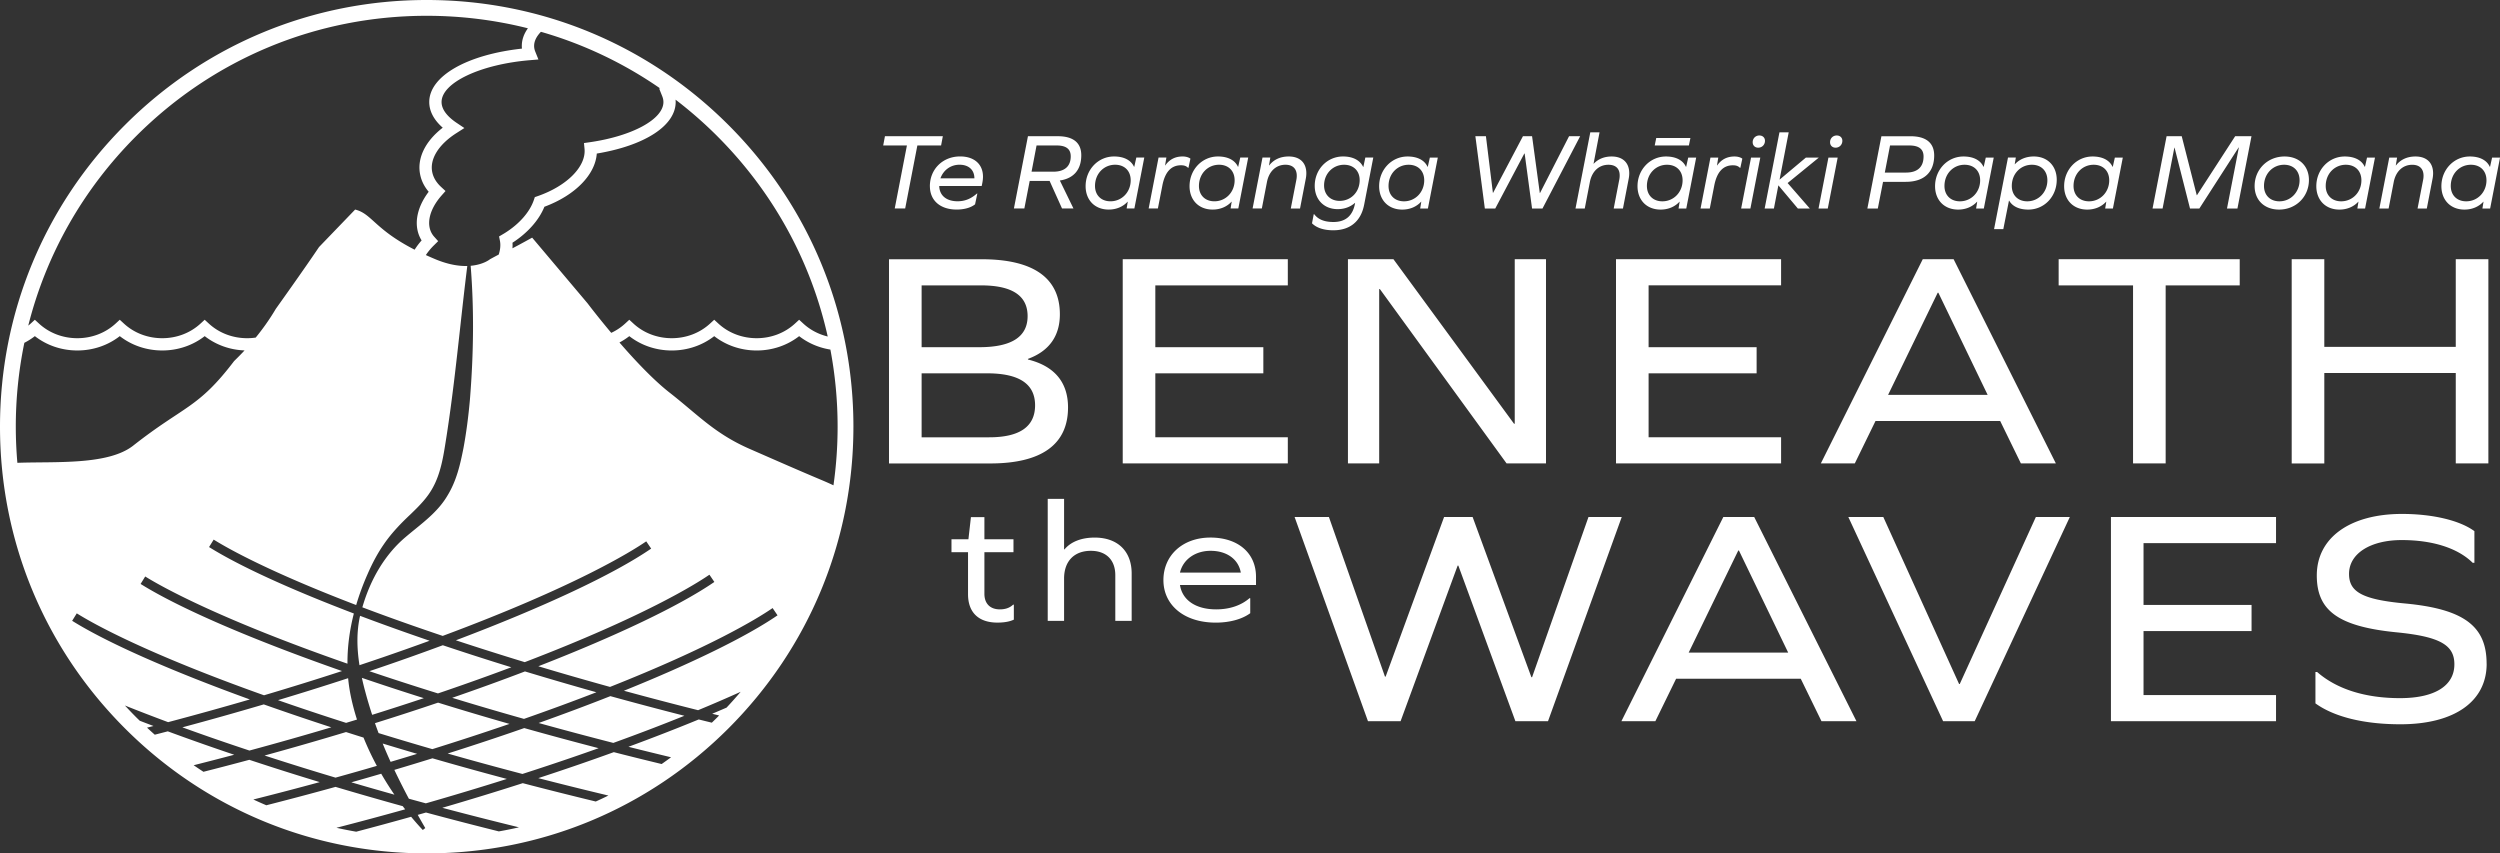 <svg fill="#FFF" xmlns="http://www.w3.org/2000/svg" data-name="Layer 2" viewBox="0 0 1424.21 486.18"><rect x="0" y="0" width="1424.21" height="486.18" fill="#333333" stroke="none"/><path d="M608.44 232.13c0-14.54-7.93-23.65-22.84-27.33v-.35c12-4.38 18.19-12.96 18.19-25.4 0-20.85-15.29-31.36-44.51-31.36h-52.83v116.33h57.67c29.03 0 44.32-10.69 44.32-31.88Zm-83.41-69.55h33.87c17.61 0 26.51 5.78 26.51 17.52s-9.1 17.69-27.48 17.69h-32.9v-35.21Zm0 86.54v-36.44h37.35c18.38 0 27.29 6.13 27.29 18.22s-8.71 18.22-26.13 18.22h-38.51ZM639.6 147.68h94.05v14.89h-75.48v35.21h61.54v14.89h-61.54v36.44h75.48V264H639.6V147.67Zm223.33 0h17.8v116.33h-22.45l-72.19-99.33h-.39v99.33h-17.8V147.68h25.93l68.7 93.73h.39v-93.73Zm76.25 14.89v35.21h61.54v14.89h-61.54v36.44h75.48V264h-94.05V147.67h94.05v14.89h-75.48Zm156.18-14.89-58.06 116.33h19.35l11.8-24.18h71.02l11.8 24.18h19.93l-58.25-116.33h-17.61Zm-19.74 77.26 28.25-58.16h.39l28.06 58.16h-56.7Zm139.54-62.37h-42.38v-14.89h103.15v14.89h-42.19v101.44h-18.58V162.57Zm183.85-14.89h18.58v116.33h-18.58V212.5h-74.89v51.51h-18.58V147.68h18.58v49.93h74.89v-49.93ZM577.13 344.46h.44V353c-2.3 1.09-5.38 1.69-9.32 1.69-10.75 0-16.78-5.76-16.78-16.18v-23.93h-9.43v-7.35h9.65l1.43-12.61h7.68v12.61h16.56v7.35H560.8v23.73c0 5.56 3.29 8.84 8.77 8.84 2.85 0 5.48-.69 7.57-2.68Zm67.56-17.77v27.01h-9.32v-26.01c0-8.74-5.27-13.9-13.93-13.9-9.54 0-15.25 5.96-15.25 15.79v24.13h-9.32v-69.5h9.32V313h.22c3.62-4.37 9.65-6.75 17.22-6.75 13.05 0 21.06 7.74 21.06 20.45Zm44.85-20.45c-15.68 0-26.76 10.03-26.76 24.23s11.74 24.23 29.83 24.23c8.01 0 15.03-1.98 19.63-5.36v-8.54h-.44c-4.83 4.17-11.41 6.35-18.97 6.35-11.63 0-19.3-5.26-20.62-13.9h43.32v-4.67c0-13.5-10.2-22.34-25.99-22.34Zm-17.33 19.96c1.75-7.45 8.66-12.41 17.44-12.41 9.32 0 15.9 4.86 17.22 12.41h-34.66Zm251.67-31.67-42 116.33H863.3l-32.51-88.65h-.39l-32.51 88.65h-18.58l-41.8-116.33h19.55l31.93 90.92h.39l33.29-90.92h16.26l33.48 91.27h.39l32.13-91.27h18.97Zm57.87 0-58.06 116.33h19.35l11.81-24.18h71.02l11.8 24.18h19.93l-58.25-116.33h-17.61Zm-19.74 77.26 28.25-58.16h.39l28.06 58.16h-56.7Zm197.79-77.26h19.35l-54.19 116.33h-18l-53.99-116.33h19.93l43.16 95.13h.39l43.35-95.13Zm42.77 0h94.05v14.89h-75.48v35.21h61.54v14.89h-61.54v36.44h75.48v14.89h-94.05V294.52Zm214.04 83.57c0 21.55-18.38 34.51-49.16 34.51-20.71 0-37.74-4.2-48.38-11.91v-17.87h.97c11.22 9.81 27.48 14.89 47.22 14.89s30.96-7.01 30.96-19.27c0-10.86-7.94-15.77-32.9-18.22-33.67-3.33-45.48-12.61-45.48-32.41 0-21.37 18.77-35.04 48.57-35.04 17.42 0 32.9 3.68 41.22 9.81v18.04h-.97c-8.51-8.41-22.84-12.96-40.45-12.96s-30 7.53-30 19.27c0 10.16 7.35 14.54 31.54 16.82 34.45 3.15 46.83 13.31 46.83 34.34ZM516.67 82.86h-13.52l.99-5.27h32.98l-.99 5.27h-13.52l-6.94 35.9h-5.95l6.94-35.9Zm13.08 23.25c0 8 5.77 13.27 15.25 13.27 4.15 0 8-.99 10.48-2.98l1.3-6.14h-.25c-3.47 3.04-6.88 4.4-11.04 4.4-6.32 0-10.29-3.29-10.42-8.68h24.18c.56-2.48.74-3.97.74-5.33 0-7.07-4.96-11.53-13.02-11.53-9.92 0-17.24 7.25-17.24 16.99Zm16.86-12.27c5.27 0 8.49 2.98 8.49 7.75h-19.34c1.67-4.65 5.77-7.75 10.85-7.75Zm39.99 9.24h11.35l7.07 15.68h6.51l-7.75-15.93c7.94-1.18 12.21-6.2 12.21-14.38 0-7.13-4.59-10.85-13.39-10.85h-16.99l-8 41.17h5.95l3.04-15.68Zm3.91-20.21h11.41c5.46 0 8.06 2.05 8.06 6.2 0 5.58-3.35 8.74-9.92 8.74h-12.4l2.85-14.94Zm41.1 36.52c4.4 0 8.18-1.67 10.73-4.46h.12l-.62 3.84h4.4l5.64-29.01h-4.53l-1.18 5.27h-.12c-1.67-3.66-5.58-5.89-11.41-5.89-9.05 0-16.18 7.5-16.18 16.92 0 7.87 5.21 13.33 13.14 13.33Zm3.66-25.54c5.39 0 8.87 3.53 8.87 8.87 0 6.7-5.02 11.96-11.53 11.96-5.33 0-8.8-3.53-8.8-8.74 0-7.01 5.08-12.09 11.47-12.09Zm24.37 24.92h-5.27l5.64-29.01h4.46l-.74 4.46h.12c2.36-3.35 5.58-5.08 9.86-5.08 2.11 0 3.66.62 4.46 1.24l-1.12 5.21h-.25c-1.05-1.05-2.23-1.43-4.03-1.43-5.58 0-9.11 3.84-10.6 11.59l-2.54 13.02Zm31.18.62c4.4 0 8.18-1.67 10.73-4.46h.12l-.62 3.84h4.4l5.64-29.01h-4.53l-1.18 5.27h-.12c-1.67-3.66-5.58-5.89-11.41-5.89-9.05 0-16.18 7.5-16.18 16.92 0 7.87 5.21 13.33 13.14 13.33Zm3.66-25.54c5.39 0 8.87 3.53 8.87 8.87 0 6.7-5.02 11.96-11.53 11.96-5.33 0-8.8-3.53-8.8-8.74 0-7.01 5.08-12.09 11.47-12.09Zm44.02 8.68c.19-.87.25-1.67.25-2.42 0-3.97-2.29-6.26-6.45-6.26-5.33 0-9.36 3.72-10.54 9.86l-2.91 15.06h-5.27l5.64-29.01h4.46l-.74 4.46h.12c2.54-3.29 6.32-5.08 11.1-5.08 6.39 0 10.04 3.6 10.04 9.55 0 1.05-.12 2.23-.37 3.41l-3.22 16.68h-5.27l3.16-16.24Zm38.63 14.14 5.21-26.91h-4.53l-1.12 5.33h-.12c-1.74-3.66-5.64-5.95-11.47-5.95-8.99 0-16.12 7.32-16.12 16.74 0 7.75 5.21 13.27 13.08 13.27 3.91 0 7.25-1.3 9.8-3.53h.12c-1.18 7-5.15 10.85-12.34 10.85-5.33 0-8.8-1.55-10.97-4.46h-.25l-.99 5.21c2.42 2.42 6.39 3.97 12.15 3.97 9.67 0 15.75-5.27 17.54-14.51Zm-13.95-2.23c-5.33 0-8.87-3.6-8.87-8.8 0-6.76 5.08-11.78 11.41-11.78 5.39 0 8.87 3.53 8.87 8.74 0 6.82-5.02 11.84-11.41 11.84Zm35.65 4.96c4.4 0 8.18-1.67 10.73-4.46h.12l-.62 3.84h4.4l5.64-29.01h-4.53l-1.18 5.27h-.12c-1.67-3.66-5.58-5.89-11.41-5.89-9.05 0-16.18 7.5-16.18 16.92 0 7.87 5.21 13.33 13.14 13.33Zm3.66-25.54c5.39 0 8.87 3.53 8.87 8.87 0 6.7-5.02 11.96-11.53 11.96-5.33 0-8.8-3.53-8.8-8.74 0-7.01 5.08-12.09 11.47-12.09Zm43.4 24.92-5.39-41.17h6.01l3.97 32.24h.12l16.99-32.24h5.21l4.4 32.36h.12l16.55-32.36h6.32l-21.45 41.17h-5.95l-4.22-31.31h-.19l-16.55 31.31h-5.95Zm51.65 0 8.43-43.4h5.27l-3.41 17.86h.12c2.54-2.67 6.01-4.09 10.17-4.09 6.38 0 10.04 3.6 10.04 9.55 0 1.05-.12 2.23-.37 3.41l-3.22 16.68h-5.27l3.16-16.37c.19-.87.25-1.67.25-2.48 0-3.91-2.29-6.08-6.45-6.08-5.33 0-9.36 3.72-10.54 9.86l-2.91 15.06h-5.27Zm64.6-35.9h-19.47l.87-4.28h19.47l-.87 4.28Zm-16.12 36.52c4.4 0 8.18-1.67 10.73-4.46h.12l-.62 3.84h4.4l5.64-29.01h-4.53l-1.18 5.27h-.12c-1.67-3.66-5.58-5.89-11.41-5.89-9.05 0-16.18 7.5-16.18 16.92 0 7.87 5.21 13.33 13.14 13.33Zm3.66-25.54c5.39 0 8.87 3.53 8.87 8.87 0 6.7-5.02 11.96-11.53 11.96-5.33 0-8.8-3.53-8.8-8.74 0-7.01 5.08-12.09 11.47-12.09Zm24.37 24.92h-5.27l5.64-29.01h4.46l-.74 4.46h.12c2.36-3.35 5.58-5.08 9.86-5.08 2.11 0 3.66.62 4.46 1.24l-1.12 5.21h-.25c-1.05-1.05-2.23-1.43-4.03-1.43-5.58 0-9.11 3.84-10.6 11.59l-2.54 13.02Zm24.43-37.76c0-2.29 1.74-3.84 3.78-3.84 1.92 0 3.22 1.24 3.22 3.04 0 2.23-1.67 3.91-3.84 3.91-1.92 0-3.16-1.3-3.16-3.1Zm-6.57 37.76 5.64-29.01h5.27l-5.64 29.01h-5.27Zm13.39 0 8.43-43.4h5.27l-5.21 26.97 15-12.58h7.38l-17.79 14.51 12.65 14.51h-6.82l-11.1-13.21-2.54 13.21h-5.27Zm37.26-37.76c0-2.29 1.74-3.84 3.78-3.84 1.92 0 3.22 1.24 3.22 3.04 0 2.23-1.67 3.91-3.84 3.91-1.92 0-3.16-1.3-3.16-3.1Zm-6.57 37.76 5.64-29.01h5.27l-5.64 29.01h-5.27Zm36.76-15.19h12.89c11.28 0 16.24-6.2 16.24-15 0-7.19-4.65-10.97-13.45-10.97h-16.62l-8 41.17h5.95l2.98-15.19Zm3.97-20.71h11.04c5.46 0 8.06 2.11 8.06 6.26 0 6.01-3.47 9.17-9.98 9.17h-12.09l2.98-15.44Zm38.81 36.52c4.4 0 8.18-1.67 10.73-4.46h.12l-.62 3.84h4.4l5.64-29.01h-4.53l-1.18 5.27h-.12c-1.67-3.66-5.58-5.89-11.41-5.89-9.05 0-16.18 7.5-16.18 16.92 0 7.87 5.21 13.33 13.14 13.33Zm3.66-25.54c5.39 0 8.87 3.53 8.87 8.87 0 6.7-5.02 11.96-11.53 11.96-5.33 0-8.8-3.53-8.8-8.74 0-7.01 5.08-12.09 11.47-12.09Zm25.29 20.46h.12c1.8 3.16 5.52 5.08 10.91 5.08 9.11 0 16.18-7.44 16.18-16.99 0-7.81-5.21-13.27-13.08-13.27-4.4 0-8.18 1.61-10.73 4.4h-.12l.62-3.78h-4.46l-7.94 40.79h5.27l3.22-16.24Zm13.08-20.46c5.33 0 8.8 3.53 8.8 8.87 0 6.7-5.02 11.96-11.47 11.96-5.33 0-8.8-3.53-8.8-8.74 0-7.01 5.08-12.09 11.47-12.09Zm31.5 25.54c4.4 0 8.18-1.67 10.73-4.46h.12l-.62 3.84h4.4l5.64-29.01h-4.53l-1.18 5.27h-.12c-1.67-3.66-5.58-5.89-11.41-5.89-9.05 0-16.18 7.5-16.18 16.92 0 7.87 5.21 13.33 13.14 13.33Zm3.66-25.54c5.39 0 8.87 3.53 8.87 8.87 0 6.7-5.02 11.96-11.53 11.96-5.33 0-8.8-3.53-8.8-8.74 0-7.01 5.08-12.09 11.47-12.09Zm39.25 24.92h-5.7l8-41.17h8.62l8.56 33.6h.12l21.76-33.6h9.3l-8 41.17h-5.95l6.76-34.78h-.12l-22.38 34.78h-5.33l-8.8-34.66h-.12l-6.7 34.66Zm83.39-16.24c0-7.94-5.52-13.39-13.89-13.39-9.67 0-17.05 7.32-17.05 16.86 0 7.94 5.52 13.39 13.95 13.39 9.61 0 16.99-7.32 16.99-16.86Zm-16.8 12.15c-5.33 0-8.8-3.53-8.8-8.74 0-7.01 5.08-12.09 11.47-12.09 5.33 0 8.8 3.53 8.8 8.87 0 6.51-4.84 11.96-11.47 11.96Zm34.16 4.71c4.4 0 8.18-1.67 10.73-4.46h.12l-.62 3.84h4.4l5.64-29.01h-4.53l-1.18 5.27h-.12c-1.67-3.66-5.58-5.89-11.41-5.89-9.05 0-16.18 7.5-16.18 16.92 0 7.87 5.21 13.33 13.14 13.33Zm3.66-25.54c5.39 0 8.87 3.53 8.87 8.87 0 6.7-5.02 11.96-11.53 11.96-5.33 0-8.8-3.53-8.8-8.74 0-7.01 5.08-12.09 11.47-12.09Zm24.37 24.92h-5.27l5.64-29.01h4.46l-.74 4.46h.12c2.54-3.29 6.32-5.08 11.1-5.08 6.39 0 10.04 3.6 10.04 9.55 0 1.05-.12 2.23-.37 3.41l-3.22 16.68h-5.27l3.16-16.24c.19-.87.25-1.67.25-2.42 0-3.97-2.29-6.26-6.45-6.26-5.33 0-9.36 3.72-10.54 9.86l-2.91 15.06Zm58.96-29.01-1.18 5.27h-.12c-1.67-3.66-5.58-5.89-11.41-5.89-9.05 0-16.18 7.5-16.18 16.92 0 7.87 5.21 13.33 13.14 13.33 4.4 0 8.18-1.67 10.73-4.46h.12l-.62 3.84h4.4l5.64-29.01h-4.53Zm-14.75 24.92c-5.33 0-8.8-3.53-8.8-8.74 0-7.01 5.08-12.09 11.47-12.09 5.39 0 8.87 3.53 8.87 8.87 0 6.7-5.02 11.96-11.53 11.96ZM207.84 393.13c-.63-2.39-1.2-4.73-1.68-6.97 11.35 3.87 23.21 7.76 35.29 11.57-9.53 3.18-19.42 6.37-29.43 9.5-1.55-4.73-2.96-9.48-4.17-14.11Zm2.56-10.78c12.09 4.09 24.84 8.23 37.92 12.31l1.18.37c1.33-.45 2.66-.9 3.95-1.34 13.13-4.5 25.86-9.06 37.85-13.56-1.85-.57-3.67-1.13-5.46-1.69-11.37-3.55-22.66-7.2-33.57-10.86-10.87 4.03-22.03 8.02-33.19 11.84-2.8.96-5.69 1.94-8.66 2.94Zm7.04-7.67c9.3-3.19 18.48-6.44 27.3-9.66-13.77-4.7-27.08-9.47-39.61-14.19-.05.18-.09.37-.13.55-1.76 8.23-1.83 17.26-.21 27.57 4.38-1.46 8.61-2.89 12.64-4.27Zm81.06 34.86c14.39-5.03 28.26-10.13 41.26-15.17-13.83-3.88-27.51-7.87-40.69-11.87-13.28 5.07-27.22 10.12-41.45 15.03 13.22 4.05 26.97 8.09 40.88 12.01Zm-95.13.38c-1.62-5.06-2.91-10.1-3.84-14.97a94.22 94.22 0 0 1-1.21-8.6c-12.96 4.24-26.38 8.45-39.94 12.52 12.28 4.29 25.32 8.64 38.78 12.94 2.09-.63 4.16-1.27 6.21-1.89Zm19.15 24.09c5-1.48 10.07-3.01 15.12-4.56-6.63-1.95-13.22-3.92-19.63-5.88 1.32 3.26 2.69 6.45 4.08 9.5l.43.94Zm66.92-21.33.81-.28c-13.84-3.96-27.52-8.03-40.69-12.12-11.54 3.91-23.62 7.84-35.94 11.69.71 2.04 1.39 3.9 2.05 5.65 9.92 3.06 20.22 6.13 30.63 9.15 14.84-4.63 29.35-9.37 43.13-14.09Zm-64.79 25.91a421.77 421.77 0 0 0 8.27 16.42c3.17.87 6.4 1.76 9.68 2.64 15.54-4.46 31.06-9.13 46.15-13.9-14.35-3.82-28.6-7.77-42.39-11.76-7.11 2.21-14.41 4.43-21.71 6.6Zm82.21-26.71c13.88 3.85 28.18 7.67 42.54 11.35 14.21-5.14 27.82-10.34 40.49-15.46-14.19-3.62-28.37-7.38-42.17-11.19-13 5.13-26.74 10.27-40.86 15.3Zm-15.8 5.52a1642 1642 0 0 1-36.03 11.87c13.91 3.96 28.23 7.87 42.59 11.64 9.55-3.08 18.92-6.19 27.82-9.24 5.21-1.79 10.45-3.61 15.59-5.44-14.29-3.71-28.54-7.56-42.38-11.46-2.52.88-5.04 1.75-7.59 2.63Zm-140.78-16.12a1922.12 1922.12 0 0 1-46.38 13.07c12.05 4.38 24.9 8.82 38.2 13.23 15.75-4.26 31.43-8.71 46.64-13.24-13.23-4.3-26.16-8.69-38.46-13.05Zm49.87 44.39c8.06 2.37 16.31 4.73 24.55 7.04-2.66-3.88-5.19-7.88-7.52-11.93-5.63 1.65-11.35 3.29-17.03 4.89Zm6.95-25.48c-3.35-1.05-6.67-2.1-9.97-3.15-15.1 4.56-30.7 9.06-46.4 13.37 6.4 2.08 12.98 4.18 19.59 6.24 6.78 2.12 13.79 4.26 20.83 6.36 7.88-2.19 15.79-4.44 23.54-6.7-2.85-5.3-5.4-10.72-7.58-16.11Zm279.08-177.12c0 64.93-25.29 125.98-71.2 171.89-45.91 45.91-106.96 71.2-171.89 71.2s-125.98-25.29-171.89-71.2C25.29 369.06 0 308.02 0 243.09S25.29 117.11 71.2 71.2C117.11 25.29 178.16 0 243.09 0s125.98 25.29 171.89 71.2c45.91 45.91 71.2 106.96 71.2 171.89ZM405.76 406.6c2.77-1.17 5.48-2.33 8.15-3.48 2.76-2.95 5.44-5.95 8.04-9.01-7.25 3.27-15.3 6.77-24.26 10.48-14.19-3.57-28.4-7.3-42.26-11.08 38.66-15.59 69.56-30.73 87.11-42.69l.41-.28-2.81-4.13-.41.28c-8.55 5.82-34.64 21.83-92.22 44.64-13.82-3.83-27.55-7.78-40.83-11.77 44.83-17.45 80.26-34.38 99.87-47.75l.41-.28-2.81-4.13-.41.28c-7.42 5.06-36.91 23.57-104.8 49.54-4-1.22-7.87-2.41-11.6-3.58-9.43-2.94-18.72-5.92-27.64-8.87 50.15-18.96 89.48-37.4 110.85-51.96l.41-.28-2.81-4.13-.41.28c-8.05 5.49-40.18 25.56-115.54 53.59-16.19-5.44-31.58-10.92-45.77-16.29 4.76-16.52 13.2-30.3 24.42-39.85 1.8-1.54 3.69-3.08 5.52-4.57 6.83-5.55 13.88-11.29 18.48-19.13 5.21-8.44 7.32-17.71 9.2-27.26 1.56-8.46 2.75-17.39 3.64-27.31 2.22-27.4 2.37-52.41.44-76.45 7.37-.65 11.02-3.73 11.02-3.73 2.21-1.21 3.79-2.05 4.96-2.66.91-2.77 1.17-5.46.69-7.88l-.49-2.44 2.14-1.26c.45-.26.9-.53 1.34-.81 8.11-5.1 14.06-11.92 16.34-18.71l.55-1.63 1.62-.56c16.67-5.79 27.65-16.86 26.7-26.92l-.32-3.32 3.3-.47c24.31-3.5 41.96-13.13 41.96-22.89 0-1.08-.23-2.2-.69-3.34l-1.76-4.4.55-.05a231.357 231.357 0 0 0-67.88-32.22c-2.53 2.61-3.88 5.33-3.88 8.03 0 1.09.22 2.19.69 3.34l1.77 4.4-4.73.39c-28.29 2.34-50.45 12.82-50.45 23.85 0 5.05 4.65 9.22 8.54 11.83l4.45 2.98-4.51 2.88c-10.44 6.67-15.56 15.19-13.67 22.8.71 2.86 2.36 5.51 4.93 7.88l2.51 2.32-2.26 2.56c-7.41 8.42-9.16 17.53-4.44 23.2l2.51 2.8-2.37 2.34c-1.8 1.77-3.36 3.66-4.64 5.59 1.72.78 3.52 1.57 5.45 2.38 7.37 3.07 13.41 3.96 18.15 3.84-1.46 11.69-2.77 23.52-4.03 34.97-2.24 20.22-4.55 41.13-7.72 61.56l-.43 2.73c-1.44 9.22-2.93 18.76-7.4 26.9-3.1 5.79-7.52 10.26-12.97 15.5-4.51 4.25-10.27 9.99-14.88 16.71-3.38 4.85-6.46 10.46-9.38 17.16-2.56 5.8-4.75 11.73-6.49 17.62-49.59-18.96-72.99-32.2-80.76-37.02l-.42-.26-2.63 4.25.42.26c17.28 10.72 45.65 23.71 82.07 37.59-2.49 9.73-3.71 19.35-3.64 28.59-74.34-25.91-106.65-44.37-114.8-49.42l-.42-.26-2.63 4.25.42.26c22.28 13.82 62.84 31.33 114.32 49.36-14.47 4.71-29.41 9.36-44.43 13.81-66.56-23.7-96.48-40.35-106.25-46.42l-.42-.26-2.63 4.25.42.26c20.11 12.47 55.87 28.27 100.81 44.54a1978.17 1978.17 0 0 1-46.56 12.94c-8.96-3.33-17.15-6.5-24.62-9.49 2.11 2.28 4.25 4.53 6.46 6.74.66.66 1.32 1.29 1.99 1.94 2.58 1 5.18 2 7.85 3-1.23.32-2.47.63-3.71.94 1.46 1.36 2.93 2.7 4.42 4.02 2.47-.64 4.95-1.27 7.42-1.92 12.05 4.45 24.77 8.94 37.84 13.34a2101.5 2101.5 0 0 1-23.1 5.97c1.84 1.27 3.7 2.52 5.57 3.74 8.76-2.23 17.48-4.5 26.13-6.83 8.76 2.9 17.79 5.8 26.86 8.63 4.34 1.36 8.79 2.72 13.25 4.08-12.49 3.41-25.1 6.7-37.81 9.9 2.44 1.14 4.91 2.23 7.39 3.29 13.26-3.38 26.42-6.87 39.43-10.48 12.48 3.72 25.36 7.42 38.29 11 .45.6.91 1.19 1.37 1.79-12.92 3.62-25.98 7.12-39.15 10.52 3.74.83 7.5 1.58 11.28 2.23 10.5-2.77 20.93-5.6 31.27-8.51 2.09 2.52 4.22 4.95 6.34 7.21l.31.33 1.41-1.11-.22-.38c-1.31-2.24-2.64-4.58-4.07-7.13 1.58-.45 3.14-.89 4.7-1.34 13.69 3.69 27.53 7.27 41.5 10.76 3.85-.68 7.67-1.45 11.47-2.32-14.7-3.6-29.27-7.3-43.67-11.13 15.57-4.54 30.97-9.26 45.83-14.03 13.72 3.59 27.6 7.07 41.59 10.46 2.42-1.09 4.83-2.23 7.21-3.41a2221.71 2221.71 0 0 1-39.96-9.92c7.05-2.31 13.92-4.61 20.46-6.85 7.51-2.57 15.1-5.25 22.57-7.95 9.02 2.31 18.12 4.56 27.25 6.77 1.8-1.26 3.59-2.54 5.36-3.85-8.13-1.96-16.23-3.94-24.28-5.97 14.02-5.17 27.49-10.41 40.05-15.58 2.47.62 4.97 1.23 7.46 1.84 1.05-1.01 2.1-2.03 3.14-3.06.35-.35.68-.7 1.02-1.05-1.3-.31-2.6-.63-3.89-.95ZM9.9 263.66c21.48-.81 51.64 1.48 65.99-9.8 29.19-22.95 36.81-21.02 57.36-48.01.27-.35 2.64-2.53 6.07-6.22-8.38-.3-16.29-3.15-22.7-8.14-6.79 5.29-15.27 8.17-24.19 8.17s-17.4-2.88-24.19-8.17c-6.79 5.29-15.27 8.17-24.19 8.17s-17.4-2.88-24.19-8.17a37.912 37.912 0 0 1-5.99 3.81A236.137 236.137 0 0 0 9 243.08c0 6.91.31 13.77.9 20.57Zm464.91 12.82c1.56-10.97 2.36-22.12 2.36-33.39 0-14.91-1.4-29.6-4.11-43.94-6.54-1.04-12.66-3.65-17.8-7.65-6.79 5.29-15.27 8.17-24.19 8.17s-17.4-2.88-24.19-8.17c-6.79 5.29-15.27 8.17-24.19 8.17s-17.4-2.88-24.19-8.17a37.904 37.904 0 0 1-5.6 3.61c8.73 10.08 19.3 21.33 28.62 28.61 16.1 12.58 25.62 23.3 45.57 32.02 17.24 7.54 27.06 11.88 41.26 17.86 2.15.9 4.34 1.88 6.45 2.87Zm-66.2-198.92a238.577 238.577 0 0 0-23.76-20.79c.04.45.07.91.07 1.36 0 13.43-17.53 24.8-44.94 29.35-.85 12.03-12.32 23.79-29.84 30.31-3.06 7.59-9.58 14.95-18.18 20.48.07 1.05.06 2.11-.03 3.19 2.15-1.11 5.56-2.94 11.23-6.08l31.57 37.43s5.54 7.34 13.49 16.81c2.89-1.35 5.56-3.11 7.91-5.28l2.37-2.18 2.37 2.18c5.83 5.37 13.58 8.33 21.82 8.33s15.98-2.96 21.82-8.33l2.37-2.18 2.37 2.18c5.83 5.37 13.58 8.33 21.82 8.33s15.98-2.96 21.82-8.33l2.37-2.18 2.37 2.18c3.91 3.6 8.71 6.11 13.91 7.37-9.56-42.91-31.1-82.31-62.94-114.15ZM16.1 185.5c.47-.38.94-.75 1.38-1.16l2.37-2.18 2.37 2.18c5.83 5.37 13.58 8.33 21.82 8.33s15.98-2.96 21.82-8.33l2.37-2.18 2.37 2.18c5.83 5.37 13.58 8.33 21.82 8.33s15.98-2.96 21.82-8.33l2.37-2.18 2.37 2.18c5.83 5.37 13.58 8.33 21.82 8.33 1.65 0 3.28-.12 4.88-.36 3.69-4.53 7.73-10.05 11.45-16.36 0 0 16.58-23.2 24.61-35.2l20.58-21.37c9.51 2.35 11.08 11.19 33.89 22.87 1.14-1.8 2.46-3.57 3.98-5.28-4.78-7.71-3.27-18.11 4.03-27.72-2.31-2.72-3.88-5.72-4.67-8.95-2.35-9.5 2.35-19.56 12.67-27.55-5.04-4.42-7.68-9.41-7.68-14.62 0-14.75 21.51-27.01 52.81-30.43-.05-.52-.08-1.03-.08-1.54 0-3.5 1.2-6.87 3.47-10.04C282.12 11.43 262.79 9 243.09 9 180.56 9 121.78 33.35 77.56 77.56 47.26 107.86 26.3 145 16.1 185.5Z" data-name="Layer 5"/></svg>